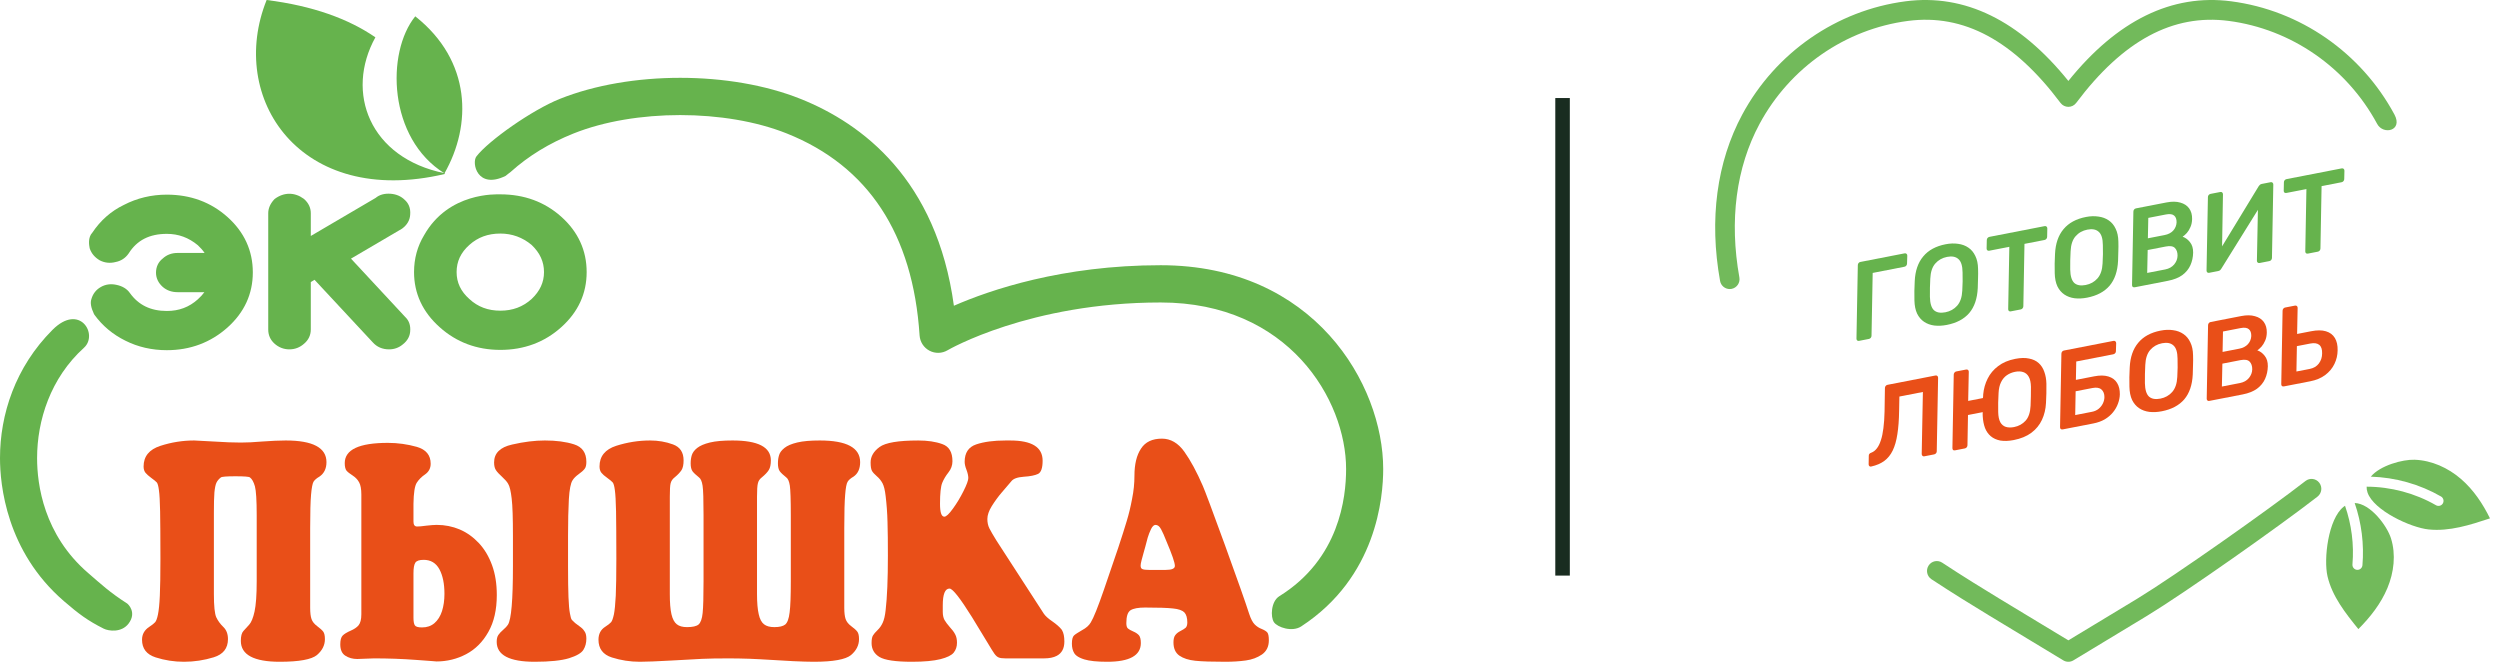 <?xml version="1.0" encoding="UTF-8"?> <svg xmlns="http://www.w3.org/2000/svg" width="204" height="54" viewBox="0 0 204 54" fill="none"><path d="M141.145 23.587C140.765 23.587 140.428 23.314 140.358 22.924C139.458 17.916 140.084 13.22 142.17 9.343C144.888 4.292 149.868 0.839 155.492 0.106C160.326 -0.524 164.792 1.661 168.778 6.605C172.763 1.661 177.229 -0.524 182.063 0.106C187.688 0.839 192.667 4.292 195.385 9.343C196.104 10.678 194.475 11.038 193.977 10.112C191.504 5.516 186.973 2.373 181.858 1.706C177.312 1.115 173.242 3.303 169.416 8.399C169.265 8.601 169.028 8.719 168.778 8.719C168.527 8.719 168.291 8.601 168.139 8.399C164.313 3.303 160.242 1.114 155.698 1.706C150.582 2.373 146.051 5.516 143.578 10.112C141.668 13.663 141.099 17.994 141.933 22.637C142.012 23.075 141.723 23.495 141.288 23.574C141.24 23.583 141.192 23.587 141.145 23.587Z" fill="#72BA5B"></path><path d="M168.778 54C168.635 54 168.492 53.962 168.365 53.885C167.529 53.378 166.689 52.871 165.848 52.363C164.676 51.656 163.502 50.948 162.334 50.238C161.029 49.444 159.312 48.39 157.606 47.265C157.236 47.021 157.133 46.52 157.375 46.147C157.617 45.774 158.113 45.67 158.483 45.914C160.167 47.025 161.868 48.07 163.161 48.856C164.327 49.565 165.5 50.273 166.67 50.979C167.374 51.404 168.077 51.828 168.778 52.252C169.48 51.827 170.185 51.401 170.891 50.975C172.06 50.27 173.23 49.563 174.394 48.856C177.455 46.995 185.148 41.567 188.13 39.247C188.481 38.974 188.984 39.04 189.253 39.392C189.524 39.745 189.459 40.252 189.109 40.524C186.063 42.894 178.323 48.352 175.221 50.238C174.056 50.947 172.884 51.653 171.714 52.359C170.87 52.869 170.028 53.377 169.19 53.885C169.063 53.962 168.92 54 168.778 54Z" fill="#72BA5B"></path><path d="M195.106 43.934C195.518 45.251 195.345 46.709 194.814 47.982C194.283 49.256 193.415 50.361 192.442 51.334C191.39 50.033 190.308 48.669 189.927 47.035C189.595 45.615 189.982 42.345 191.237 41.354C191.275 41.324 191.313 41.297 191.354 41.27C191.888 42.799 192.097 44.437 191.96 46.053C191.941 46.28 192.107 46.48 192.333 46.499C192.557 46.519 192.756 46.35 192.775 46.123C192.92 44.409 192.702 42.669 192.142 41.046C193.437 41.088 194.786 42.909 195.106 43.934Z" fill="#72BA5B"></path><path d="M198.175 43.203C196.697 43.049 193.7 41.652 193.193 40.198C193.134 40.029 193.112 39.867 193.117 39.713C195.089 39.717 197.073 40.244 198.78 41.229C198.977 41.341 199.227 41.272 199.339 41.075C199.45 40.878 199.382 40.626 199.187 40.513C197.455 39.514 195.458 38.955 193.457 38.895C194.218 37.977 196.063 37.481 197.031 37.515C198.438 37.564 199.774 38.186 200.807 39.075C201.84 39.964 202.594 41.105 203.183 42.298C201.564 42.835 199.877 43.38 198.175 43.203Z" fill="#72BA5B"></path><path d="M157.029 37.234C156.964 37.246 156.913 37.235 156.876 37.199C156.838 37.164 156.817 37.116 156.811 37.056L156.908 31.985L154.99 32.358L154.968 33.518C154.958 34.253 154.911 34.889 154.826 35.425C154.746 35.96 154.619 36.406 154.444 36.764C154.274 37.115 154.045 37.398 153.757 37.613C153.473 37.821 153.12 37.972 152.699 38.066C152.635 38.085 152.584 38.076 152.547 38.041C152.502 38.001 152.48 37.95 152.481 37.889L152.493 37.199C152.487 37.071 152.556 36.985 152.699 36.938C152.87 36.875 153.019 36.76 153.146 36.595C153.279 36.428 153.389 36.209 153.476 35.935C153.569 35.66 153.639 35.328 153.686 34.94C153.738 34.545 153.769 34.093 153.78 33.584L153.81 31.662C153.81 31.6 153.83 31.545 153.869 31.494C153.908 31.444 153.96 31.412 154.025 31.4L157.93 30.641C157.995 30.628 158.046 30.64 158.083 30.675C158.127 30.709 158.149 30.76 158.149 30.827L158.039 36.817C158.045 36.877 158.025 36.933 157.98 36.985C157.941 37.035 157.889 37.066 157.824 37.079L157.029 37.234Z" fill="#E94F18"></path><path d="M164.323 35.908C163.904 35.989 163.537 36.002 163.221 35.948C162.909 35.886 162.651 35.768 162.446 35.594C162.241 35.42 162.085 35.197 161.977 34.924C161.874 34.645 161.812 34.327 161.791 33.97C161.792 33.909 161.79 33.851 161.785 33.797C161.787 33.742 161.788 33.687 161.79 33.631L160.588 33.865L160.545 36.33C160.544 36.392 160.525 36.447 160.486 36.498C160.446 36.548 160.395 36.58 160.33 36.592L159.526 36.748C159.467 36.76 159.416 36.751 159.374 36.723C159.337 36.687 159.318 36.636 159.317 36.569L159.425 30.57C159.425 30.509 159.445 30.453 159.484 30.403C159.523 30.352 159.572 30.321 159.631 30.31L160.435 30.154C160.5 30.141 160.551 30.153 160.589 30.188C160.632 30.223 160.653 30.27 160.653 30.331L160.603 32.716L161.805 32.482C161.814 32.438 161.82 32.391 161.823 32.341C161.825 32.286 161.827 32.233 161.829 32.184C161.873 31.717 161.994 31.287 162.193 30.894C162.39 30.495 162.676 30.155 163.049 29.875C163.421 29.589 163.887 29.391 164.447 29.282C164.882 29.198 165.257 29.189 165.569 29.257C165.887 29.317 166.149 29.44 166.356 29.626C166.564 29.812 166.717 30.051 166.817 30.344C166.921 30.629 166.978 30.951 166.986 31.31C166.989 31.578 166.989 31.841 166.984 32.099C166.979 32.357 166.969 32.618 166.953 32.884C166.928 33.384 166.818 33.843 166.624 34.259C166.43 34.676 166.141 35.029 165.757 35.317C165.378 35.599 164.9 35.795 164.323 35.908ZM164.346 34.849C164.729 34.774 165.043 34.6 165.29 34.326C165.536 34.052 165.671 33.647 165.695 33.11C165.709 32.839 165.717 32.58 165.719 32.336C165.725 32.084 165.727 31.827 165.725 31.564C165.717 31.211 165.658 30.939 165.547 30.746C165.435 30.548 165.282 30.419 165.087 30.359C164.898 30.298 164.679 30.291 164.432 30.34C164.185 30.388 163.961 30.48 163.762 30.616C163.562 30.753 163.403 30.943 163.285 31.186C163.167 31.423 163.099 31.72 163.083 32.078C163.067 32.344 163.057 32.602 163.051 32.854C163.049 33.099 163.05 33.356 163.053 33.624C163.061 33.977 163.118 34.253 163.224 34.453C163.334 34.645 163.484 34.772 163.673 34.833C163.869 34.893 164.093 34.898 164.346 34.849Z" fill="#E94F18"></path><path d="M168.309 35.041C168.25 35.053 168.199 35.041 168.155 35.007C168.118 34.971 168.099 34.923 168.1 34.862L168.21 28.872C168.209 28.805 168.228 28.746 168.267 28.695C168.306 28.645 168.355 28.614 168.414 28.603L172.46 27.816C172.525 27.804 172.576 27.815 172.614 27.851C172.657 27.885 172.679 27.936 172.68 28.003L172.659 28.649C172.664 28.709 172.645 28.765 172.6 28.816C172.561 28.866 172.509 28.898 172.444 28.91L169.422 29.498L169.393 30.998L170.886 30.708C171.346 30.619 171.732 30.623 172.044 30.721C172.362 30.818 172.598 30.992 172.751 31.244C172.909 31.494 172.985 31.806 172.979 32.181C172.973 32.432 172.921 32.687 172.824 32.944C172.733 33.194 172.598 33.428 172.42 33.646C172.242 33.864 172.02 34.054 171.752 34.216C171.482 34.372 171.171 34.485 170.818 34.553L168.309 35.041ZM169.337 33.87L170.706 33.603C170.918 33.562 171.098 33.481 171.246 33.361C171.394 33.24 171.509 33.096 171.593 32.927C171.676 32.758 171.719 32.584 171.721 32.407C171.723 32.137 171.643 31.93 171.48 31.784C171.318 31.639 171.071 31.598 170.742 31.662L169.372 31.928L169.337 33.87Z" fill="#E94F18"></path><path d="M176.405 33.559C176.045 33.629 175.706 33.646 175.388 33.61C175.068 33.568 174.788 33.467 174.549 33.306C174.31 33.144 174.12 32.921 173.979 32.637C173.843 32.346 173.77 31.987 173.761 31.561C173.753 31.3 173.751 31.04 173.756 30.782C173.767 30.524 173.777 30.259 173.785 29.988C173.824 29.15 174.054 28.478 174.476 27.975C174.896 27.465 175.507 27.132 176.308 26.977C176.673 26.906 177.013 26.895 177.328 26.943C177.648 26.985 177.928 27.09 178.168 27.257C178.408 27.418 178.595 27.645 178.731 27.936C178.872 28.22 178.946 28.57 178.953 28.984C178.963 29.251 178.962 29.514 178.951 29.773C178.946 30.03 178.939 30.292 178.929 30.556C178.888 31.414 178.656 32.092 178.233 32.59C177.809 33.081 177.2 33.405 176.405 33.559ZM176.287 32.528C176.675 32.452 176.995 32.274 177.246 31.993C177.502 31.705 177.642 31.293 177.666 30.756C177.68 30.484 177.69 30.235 177.695 30.008C177.698 29.775 177.696 29.528 177.688 29.266C177.683 28.736 177.57 28.376 177.35 28.186C177.134 27.99 176.826 27.93 176.426 28.008C176.031 28.085 175.709 28.267 175.459 28.554C175.214 28.834 175.079 29.242 175.055 29.778C175.04 30.044 175.03 30.293 175.027 30.526C175.022 30.753 175.021 31.001 175.024 31.27C175.036 31.799 175.146 32.163 175.356 32.36C175.57 32.551 175.88 32.607 176.287 32.528Z" fill="#E94F18"></path><path d="M180.286 32.713C180.221 32.726 180.167 32.715 180.124 32.68C180.087 32.645 180.068 32.596 180.068 32.535L180.178 26.545C180.178 26.478 180.197 26.419 180.236 26.369C180.275 26.319 180.327 26.287 180.392 26.275L182.883 25.79C183.319 25.706 183.692 25.709 184.004 25.802C184.32 25.887 184.561 26.045 184.728 26.275C184.895 26.506 184.976 26.795 184.971 27.145C184.965 27.397 184.919 27.616 184.833 27.804C184.753 27.991 184.656 28.15 184.541 28.283C184.425 28.409 184.31 28.511 184.197 28.588C184.426 28.666 184.626 28.813 184.797 29.031C184.973 29.247 185.059 29.533 185.055 29.888C185.047 30.256 184.973 30.598 184.832 30.913C184.692 31.227 184.472 31.496 184.173 31.719C183.873 31.936 183.481 32.092 182.998 32.186L180.286 32.713ZM181.306 31.543L182.781 31.256C183.087 31.197 183.33 31.061 183.509 30.849C183.686 30.631 183.778 30.393 183.783 30.136C183.785 29.866 183.714 29.657 183.569 29.508C183.424 29.359 183.175 29.319 182.821 29.387L181.346 29.674L181.306 31.543ZM181.362 28.717L182.722 28.453C183.023 28.395 183.259 28.272 183.43 28.086C183.601 27.894 183.692 27.672 183.704 27.419C183.709 27.161 183.642 26.975 183.504 26.861C183.364 26.742 183.142 26.712 182.835 26.771L181.395 27.051L181.362 28.717Z" fill="#E94F18"></path><path d="M186.36 31.532C186.301 31.544 186.25 31.532 186.206 31.498C186.169 31.462 186.15 31.414 186.151 31.353L186.259 25.354C186.259 25.293 186.279 25.237 186.318 25.187C186.357 25.136 186.406 25.105 186.465 25.094L187.269 24.938C187.334 24.925 187.385 24.937 187.423 24.972C187.466 25.006 187.487 25.054 187.487 25.115L187.444 27.251L188.592 27.028C189.075 26.934 189.476 26.935 189.794 27.032C190.119 27.128 190.362 27.31 190.524 27.578C190.685 27.84 190.76 28.18 190.75 28.598C190.745 28.984 190.658 29.352 190.488 29.703C190.318 30.054 190.067 30.353 189.736 30.601C189.411 30.848 189.004 31.018 188.516 31.113L186.36 31.532ZM187.388 30.315L188.475 30.104C188.793 30.042 189.04 29.896 189.215 29.666C189.395 29.43 189.485 29.152 189.485 28.835C189.493 28.503 189.415 28.271 189.248 28.138C189.082 28.005 188.84 27.97 188.522 28.032L187.426 28.244L187.388 30.315Z" fill="#E94F18"></path><path d="M151.697 27.814C151.638 27.826 151.587 27.814 151.544 27.78C151.506 27.744 151.488 27.696 151.488 27.635L151.598 21.645C151.597 21.578 151.616 21.519 151.655 21.468C151.694 21.418 151.743 21.387 151.802 21.376L155.407 20.675C155.472 20.662 155.526 20.673 155.569 20.708C155.612 20.742 155.635 20.793 155.635 20.86L155.614 21.506C155.614 21.567 155.594 21.623 155.555 21.673C155.516 21.724 155.464 21.755 155.399 21.767L152.811 22.271L152.716 27.396C152.716 27.457 152.696 27.513 152.657 27.563C152.618 27.614 152.566 27.645 152.501 27.658L151.697 27.814Z" fill="#66B34D"></path><path d="M158.861 26.513C158.502 26.583 158.163 26.6 157.844 26.564C157.524 26.522 157.245 26.421 157.006 26.26C156.766 26.098 156.576 25.875 156.436 25.591C156.299 25.3 156.227 24.941 156.217 24.515C156.209 24.254 156.208 23.994 156.213 23.736C156.223 23.478 156.233 23.213 156.242 22.942C156.28 22.104 156.51 21.432 156.932 20.929C157.353 20.419 157.963 20.086 158.764 19.931C159.129 19.86 159.47 19.849 159.785 19.897C160.105 19.939 160.385 20.044 160.625 20.211C160.864 20.372 161.052 20.599 161.188 20.89C161.329 21.174 161.403 21.523 161.41 21.938C161.419 22.205 161.418 22.468 161.407 22.727C161.402 22.984 161.395 23.246 161.385 23.51C161.344 24.368 161.112 25.046 160.69 25.544C160.266 26.035 159.656 26.359 158.861 26.513ZM158.743 25.482C159.132 25.406 159.452 25.228 159.703 24.947C159.958 24.659 160.098 24.247 160.122 23.71C160.137 23.438 160.146 23.189 160.151 22.962C160.155 22.729 160.153 22.482 160.145 22.22C160.139 21.69 160.026 21.33 159.806 21.14C159.591 20.944 159.283 20.884 158.882 20.962C158.488 21.039 158.165 21.221 157.916 21.508C157.67 21.788 157.536 22.196 157.512 22.732C157.496 22.998 157.487 23.247 157.483 23.48C157.478 23.707 157.478 23.955 157.481 24.224C157.492 24.753 157.602 25.117 157.812 25.314C158.026 25.505 158.337 25.561 158.743 25.482Z" fill="#66B34D"></path><path d="M164.077 25.408C164.018 25.419 163.967 25.408 163.923 25.373C163.886 25.338 163.867 25.29 163.868 25.228L163.961 20.14L162.326 20.458C162.261 20.47 162.207 20.459 162.164 20.425C162.126 20.39 162.108 20.341 162.108 20.28L162.122 19.599C162.122 19.532 162.141 19.473 162.18 19.423C162.225 19.371 162.277 19.34 162.336 19.328L166.841 18.452C166.906 18.44 166.957 18.451 166.995 18.487C167.038 18.521 167.06 18.572 167.061 18.639L167.047 19.32C167.046 19.381 167.027 19.437 166.988 19.488C166.949 19.538 166.897 19.569 166.832 19.582L165.197 19.9L165.105 24.988C165.104 25.049 165.084 25.105 165.045 25.155C165.006 25.206 164.954 25.237 164.89 25.25L164.077 25.408Z" fill="#66B34D"></path><path d="M170.31 24.288C169.951 24.358 169.612 24.375 169.293 24.339C168.973 24.297 168.694 24.195 168.454 24.034C168.215 23.873 168.025 23.65 167.884 23.366C167.748 23.074 167.675 22.715 167.666 22.29C167.658 22.028 167.656 21.769 167.661 21.511C167.672 21.252 167.682 20.988 167.69 20.717C167.729 19.878 167.959 19.207 168.381 18.703C168.801 18.194 169.412 17.861 170.213 17.705C170.578 17.634 170.918 17.623 171.233 17.672C171.553 17.714 171.833 17.818 172.074 17.985C172.313 18.147 172.501 18.373 172.637 18.665C172.777 18.949 172.852 19.298 172.859 19.712C172.868 19.98 172.867 20.242 172.856 20.501C172.851 20.759 172.844 21.02 172.834 21.285C172.793 22.142 172.561 22.82 172.138 23.318C171.715 23.81 171.105 24.133 170.31 24.288ZM170.192 23.256C170.581 23.181 170.9 23.003 171.151 22.721C171.407 22.433 171.547 22.021 171.571 21.485C171.586 21.213 171.595 20.963 171.6 20.736C171.604 20.503 171.601 20.256 171.593 19.995C171.588 19.464 171.475 19.104 171.255 18.915C171.04 18.718 170.732 18.659 170.331 18.737C169.936 18.813 169.614 18.995 169.364 19.282C169.119 19.562 168.985 19.97 168.961 20.507C168.945 20.773 168.935 21.022 168.932 21.255C168.927 21.482 168.926 21.73 168.93 21.998C168.941 22.528 169.051 22.891 169.261 23.089C169.475 23.279 169.786 23.335 170.192 23.256Z" fill="#66B34D"></path><path d="M174.192 23.442C174.127 23.454 174.073 23.443 174.029 23.409C173.992 23.373 173.973 23.325 173.974 23.264L174.084 17.274C174.083 17.207 174.102 17.148 174.141 17.098C174.18 17.047 174.232 17.016 174.297 17.003L176.788 16.519C177.224 16.434 177.598 16.438 177.909 16.53C178.225 16.616 178.467 16.773 178.634 17.004C178.801 17.234 178.882 17.524 178.876 17.873C178.87 18.125 178.824 18.345 178.738 18.533C178.659 18.719 178.561 18.879 178.446 19.011C178.33 19.138 178.216 19.239 178.102 19.317C178.331 19.394 178.531 19.542 178.702 19.759C178.878 19.976 178.964 20.261 178.96 20.617C178.952 20.985 178.878 21.326 178.738 21.641C178.597 21.956 178.377 22.224 178.078 22.448C177.778 22.665 177.387 22.82 176.904 22.914L174.192 23.442ZM175.211 22.271L176.686 21.985C176.993 21.925 177.235 21.789 177.414 21.577C177.592 21.36 177.683 21.122 177.688 20.864C177.691 20.595 177.619 20.385 177.474 20.236C177.329 20.087 177.08 20.047 176.727 20.116L175.251 20.402L175.211 22.271ZM175.267 19.446L176.627 19.181C176.928 19.123 177.164 19.001 177.335 18.815C177.506 18.623 177.597 18.4 177.609 18.147C177.614 17.89 177.547 17.704 177.409 17.59C177.27 17.471 177.047 17.441 176.741 17.5L175.301 17.78L175.267 19.446Z" fill="#66B34D"></path><path d="M180.274 22.259C180.209 22.272 180.155 22.261 180.112 22.227C180.074 22.191 180.055 22.14 180.054 22.073L180.166 16.091C180.165 16.024 180.184 15.966 180.224 15.915C180.269 15.864 180.321 15.832 180.379 15.821L181.183 15.665C181.242 15.653 181.29 15.665 181.328 15.701C181.371 15.735 181.393 15.786 181.394 15.853L181.322 20.103L184.303 15.205C184.327 15.17 184.356 15.133 184.392 15.096C184.432 15.051 184.488 15.022 184.558 15.009L185.291 14.866C185.35 14.855 185.399 14.867 185.436 14.902C185.479 14.937 185.501 14.987 185.502 15.054L185.392 21.044C185.392 21.105 185.372 21.161 185.333 21.212C185.294 21.262 185.245 21.293 185.186 21.304L184.382 21.461C184.323 21.472 184.272 21.461 184.229 21.426C184.185 21.392 184.164 21.344 184.164 21.283L184.245 17.123L181.262 21.92C181.249 21.947 181.223 21.983 181.182 22.028C181.142 22.072 181.084 22.102 181.007 22.117L180.274 22.259Z" fill="#66B34D"></path><path d="M188.32 20.695C188.261 20.707 188.21 20.695 188.167 20.661C188.129 20.625 188.111 20.577 188.111 20.516L188.204 15.428L186.57 15.745C186.505 15.758 186.451 15.747 186.407 15.713C186.37 15.677 186.351 15.629 186.352 15.568L186.366 14.886C186.365 14.819 186.384 14.761 186.423 14.71C186.468 14.659 186.52 14.627 186.579 14.616L191.085 13.74C191.15 13.727 191.201 13.739 191.238 13.774C191.282 13.809 191.304 13.859 191.305 13.926L191.29 14.608C191.29 14.669 191.27 14.725 191.231 14.775C191.192 14.825 191.14 14.857 191.075 14.87L189.441 15.187L189.348 20.275C189.348 20.337 189.328 20.392 189.289 20.443C189.25 20.493 189.198 20.525 189.133 20.537L188.32 20.695Z" fill="#66B34D"></path><path d="M126.912 8H128.098V46.968H126.912V8Z" fill="#192C20"></path><path fill-rule="evenodd" clip-rule="evenodd" d="M86.665 51.431C86.649 51.405 86.633 51.379 86.615 51.355C86.451 51.155 86.202 50.935 85.868 50.703C85.534 50.478 85.303 50.264 85.175 50.077L81.311 44.11C81.037 43.671 80.849 43.339 80.733 43.113C80.624 42.894 80.569 42.637 80.569 42.355C80.569 42.035 80.691 41.684 80.934 41.29C81.183 40.895 81.45 40.525 81.748 40.18C82.046 39.829 82.301 39.535 82.514 39.284C82.672 39.065 83.012 38.939 83.54 38.902C84.069 38.87 84.458 38.789 84.707 38.67C84.956 38.545 85.078 38.181 85.078 37.592C85.078 36.489 84.197 35.944 82.435 35.944H82.046C81.086 35.944 80.29 36.05 79.658 36.263C79.032 36.476 78.716 36.946 78.716 37.686C78.716 37.861 78.765 38.087 78.868 38.344C78.965 38.607 79.014 38.827 79.014 39.008C79.014 39.19 78.886 39.547 78.625 40.068C78.358 40.6 78.072 41.077 77.756 41.509C77.446 41.941 77.209 42.161 77.058 42.161C76.82 42.161 76.705 41.81 76.705 41.108C76.705 40.262 76.766 39.691 76.887 39.397C77.009 39.102 77.179 38.82 77.392 38.551C77.61 38.275 77.72 37.974 77.72 37.636C77.72 36.896 77.446 36.432 76.893 36.238C76.341 36.038 75.684 35.944 74.931 35.944C73.308 35.944 72.257 36.119 71.771 36.476C71.285 36.833 71.042 37.253 71.042 37.736C71.042 38.068 71.079 38.294 71.157 38.432C71.231 38.557 71.364 38.701 71.552 38.864C71.741 39.021 71.893 39.215 72.014 39.434C72.13 39.654 72.215 40.005 72.269 40.481C72.348 41.145 72.403 41.854 72.421 42.612C72.445 43.364 72.452 44.279 72.452 45.357C72.452 47.269 72.391 48.742 72.269 49.776C72.221 50.239 72.136 50.59 72.026 50.822C71.917 51.06 71.777 51.255 71.607 51.418C71.431 51.587 71.309 51.731 71.237 51.85C71.157 51.975 71.121 52.182 71.121 52.471C71.121 52.972 71.34 53.354 71.765 53.611C72.196 53.868 73.078 54 74.414 54C75.417 54 76.195 53.925 76.742 53.787C77.282 53.649 77.647 53.474 77.823 53.254C78.005 53.028 78.09 52.759 78.09 52.446C78.09 52.176 78.042 51.944 77.939 51.756C77.841 51.568 77.695 51.374 77.501 51.167C77.312 50.954 77.173 50.76 77.07 50.59C76.978 50.415 76.93 50.196 76.93 49.926V49.4C76.93 48.485 77.112 48.027 77.483 48.027C77.732 48.027 78.346 48.804 79.311 50.352L80.569 52.42C80.843 52.884 81.037 53.191 81.147 53.348C81.262 53.505 81.377 53.605 81.493 53.649C81.608 53.699 81.791 53.724 82.046 53.724H85.193C85.627 53.724 85.975 53.653 86.238 53.512C86.647 53.294 86.852 52.907 86.852 52.352C86.852 51.945 86.789 51.643 86.665 51.431Z" fill="#E94F18"></path><path fill-rule="evenodd" clip-rule="evenodd" d="M95.129 46.504H93.743C93.506 46.504 93.33 46.485 93.227 46.441C93.124 46.404 93.075 46.31 93.075 46.153C93.075 46.066 93.099 45.915 93.154 45.708C93.203 45.508 93.257 45.301 93.318 45.106C93.373 44.912 93.421 44.743 93.458 44.605C93.519 44.361 93.586 44.116 93.652 43.872C93.725 43.634 93.816 43.395 93.926 43.17C94.035 42.944 94.163 42.831 94.29 42.831C94.467 42.831 94.618 42.95 94.746 43.189C94.868 43.42 95.019 43.746 95.177 44.16C95.639 45.244 95.87 45.915 95.87 46.178C95.87 46.398 95.621 46.504 95.129 46.504ZM103.41 51.606C103.319 51.505 103.167 51.411 102.955 51.324C102.736 51.242 102.548 51.117 102.384 50.954C102.22 50.791 102.068 50.503 101.928 50.077C101.636 49.161 100.974 47.294 99.953 44.473C98.927 41.653 98.325 40.049 98.155 39.66C97.656 38.507 97.152 37.573 96.642 36.859C96.137 36.15 95.524 35.793 94.813 35.793C94.029 35.793 93.458 36.062 93.106 36.608C92.747 37.147 92.571 37.886 92.571 38.814C92.571 39.434 92.51 40.067 92.376 40.719C92.255 41.371 92.109 41.966 91.945 42.505C91.787 43.044 91.55 43.778 91.246 44.705L90.08 48.121C89.594 49.531 89.235 50.427 89.004 50.797C88.865 51.035 88.634 51.242 88.305 51.418C88.297 51.422 88.29 51.427 88.282 51.431C87.973 51.612 87.756 51.746 87.643 51.85C87.528 51.957 87.467 52.176 87.467 52.521C87.467 52.84 87.534 53.097 87.661 53.304C87.707 53.379 87.772 53.448 87.856 53.512C88.003 53.625 88.208 53.722 88.475 53.806C88.901 53.937 89.527 54 90.353 54C92.176 54 93.093 53.486 93.093 52.471C93.093 52.176 93.039 51.963 92.942 51.844C92.838 51.725 92.686 51.618 92.48 51.531C92.279 51.443 92.127 51.361 92.042 51.286C91.951 51.211 91.909 51.06 91.909 50.847C91.909 50.289 92.024 49.939 92.255 49.794C92.486 49.65 92.881 49.575 93.44 49.575C94.497 49.575 95.257 49.6 95.712 49.65C96.174 49.694 96.478 49.807 96.642 49.97C96.8 50.133 96.885 50.415 96.885 50.797C96.885 50.998 96.836 51.136 96.751 51.223C96.654 51.305 96.52 51.393 96.332 51.487C96.144 51.581 95.998 51.694 95.9 51.831C95.803 51.957 95.755 52.157 95.755 52.42C95.755 52.916 95.919 53.273 96.235 53.498C96.563 53.724 96.994 53.862 97.535 53.918C98.082 53.975 98.896 54 99.99 54C100.609 54 101.168 53.962 101.667 53.893C102.165 53.824 102.602 53.661 102.979 53.404C103.35 53.141 103.538 52.759 103.538 52.251C103.538 51.925 103.496 51.712 103.41 51.606Z" fill="#E94F18"></path><path fill-rule="evenodd" clip-rule="evenodd" d="M46.419 40.738C46.468 39.942 46.565 39.422 46.722 39.19C46.826 39.021 46.99 38.858 47.215 38.695C47.446 38.532 47.604 38.388 47.701 38.262C47.804 38.143 47.847 37.949 47.847 37.686C47.847 36.946 47.513 36.47 46.838 36.257C46.17 36.044 45.374 35.943 44.462 35.943C43.648 35.943 42.755 36.05 41.783 36.276C40.804 36.495 40.318 36.984 40.318 37.736C40.318 38.018 40.373 38.231 40.476 38.375C40.574 38.526 40.744 38.701 40.975 38.914C41.206 39.127 41.376 39.315 41.467 39.484C41.594 39.691 41.685 40.093 41.752 40.675C41.825 41.271 41.856 42.286 41.856 43.734V46.203C41.856 48.955 41.722 50.547 41.449 50.973C41.376 51.092 41.248 51.23 41.072 51.38C40.889 51.537 40.756 51.681 40.665 51.813C40.574 51.95 40.531 52.132 40.531 52.377C40.531 53.455 41.564 54 43.63 54C44.882 54 45.811 53.9 46.431 53.712C47.051 53.517 47.439 53.292 47.604 53.028C47.768 52.765 47.847 52.458 47.847 52.126C47.847 51.888 47.81 51.706 47.731 51.568C47.652 51.43 47.549 51.305 47.409 51.198C47.269 51.098 47.118 50.979 46.941 50.847C46.789 50.716 46.692 50.616 46.644 50.553C46.601 50.49 46.552 50.315 46.504 50.045C46.449 49.763 46.413 49.324 46.388 48.729C46.364 48.133 46.352 47.294 46.352 46.203V43.734C46.352 42.53 46.376 41.54 46.419 40.738Z" fill="#E94F18"></path><path fill-rule="evenodd" clip-rule="evenodd" d="M36.067 49.87C35.933 50.283 35.726 50.609 35.453 50.847C35.173 51.086 34.839 51.198 34.438 51.198C34.116 51.198 33.922 51.142 33.849 51.023C33.776 50.91 33.739 50.703 33.739 50.403V46.78C33.739 46.36 33.788 46.072 33.891 45.915C33.995 45.758 34.219 45.683 34.572 45.683C35.149 45.683 35.574 45.94 35.854 46.448C36.133 46.968 36.267 47.632 36.267 48.46C36.267 48.98 36.2 49.45 36.067 49.87ZM39.068 44.31C38.612 43.822 38.09 43.452 37.507 43.201C36.923 42.957 36.303 42.831 35.641 42.831C35.423 42.831 35.137 42.856 34.791 42.894C34.444 42.944 34.195 42.963 34.037 42.963C33.837 42.963 33.739 42.831 33.739 42.556V41.114C33.752 40.218 33.843 39.648 34.007 39.391C34.171 39.133 34.402 38.902 34.7 38.701C34.991 38.494 35.143 38.206 35.143 37.842C35.143 37.141 34.766 36.683 34.013 36.464C33.253 36.251 32.47 36.138 31.649 36.138C29.304 36.138 28.131 36.689 28.131 37.792C28.131 38.087 28.186 38.294 28.277 38.407C28.374 38.519 28.538 38.651 28.775 38.801C29.006 38.952 29.188 39.14 29.304 39.359C29.425 39.572 29.486 39.911 29.486 40.362V50.127C29.486 50.547 29.407 50.841 29.261 51.023C29.116 51.198 28.897 51.342 28.605 51.468C28.314 51.593 28.101 51.725 27.967 51.856C27.833 51.988 27.767 52.233 27.767 52.577C27.767 53.016 27.9 53.329 28.18 53.505C28.459 53.687 28.781 53.774 29.152 53.774C29.31 53.774 29.535 53.762 29.833 53.749C30.136 53.73 30.367 53.724 30.519 53.724C31.662 53.724 32.804 53.762 33.958 53.849C35.107 53.931 35.654 53.975 35.605 53.975C36.48 53.975 37.294 53.774 38.041 53.379C38.795 52.978 39.396 52.377 39.852 51.562C40.314 50.747 40.539 49.744 40.539 48.553C40.539 47.638 40.411 46.83 40.15 46.115C39.888 45.401 39.53 44.799 39.068 44.31Z" fill="#E94F18"></path><path fill-rule="evenodd" clip-rule="evenodd" d="M68.966 40.356C69.009 39.804 69.076 39.453 69.167 39.309C69.252 39.165 69.416 39.027 69.653 38.889C70.005 38.645 70.187 38.256 70.187 37.711C70.187 36.533 69.088 35.943 66.894 35.943C66.141 35.943 65.533 35.993 65.059 36.106C64.585 36.219 64.239 36.37 64.014 36.551C63.783 36.733 63.637 36.927 63.577 37.128C63.51 37.335 63.479 37.56 63.479 37.811C63.479 38.099 63.528 38.312 63.631 38.457C63.734 38.594 63.911 38.758 64.16 38.958C64.3 39.058 64.397 39.278 64.451 39.629C64.5 39.974 64.53 40.776 64.53 42.035V47.432C64.53 48.616 64.5 49.468 64.433 49.976C64.373 50.49 64.251 50.81 64.075 50.96C63.893 51.104 63.601 51.173 63.182 51.173C62.823 51.173 62.544 51.098 62.343 50.941C62.143 50.785 61.997 50.515 61.912 50.12C61.821 49.732 61.772 49.187 61.772 48.478V40.531C61.772 39.98 61.796 39.616 61.845 39.434C61.887 39.246 61.991 39.09 62.161 38.958C62.428 38.739 62.623 38.532 62.732 38.356C62.847 38.175 62.902 37.911 62.902 37.567C62.902 36.483 61.863 35.943 59.773 35.943C59.02 35.943 58.412 35.993 57.938 36.106C57.47 36.219 57.124 36.37 56.893 36.551C56.662 36.733 56.522 36.927 56.455 37.128C56.389 37.335 56.358 37.56 56.358 37.811C56.358 38.099 56.407 38.312 56.51 38.457C56.613 38.594 56.79 38.758 57.039 38.958C57.178 39.058 57.276 39.278 57.33 39.629C57.385 39.974 57.409 40.776 57.409 42.035V47.432C57.409 48.679 57.385 49.544 57.336 50.02C57.288 50.503 57.172 50.81 57.002 50.96C56.826 51.104 56.51 51.173 56.06 51.173C55.702 51.173 55.423 51.098 55.228 50.941C55.028 50.785 54.882 50.515 54.791 50.12C54.7 49.732 54.657 49.187 54.657 48.478V40.531C54.657 39.98 54.675 39.616 54.724 39.434C54.772 39.246 54.876 39.09 55.046 38.958C55.313 38.739 55.502 38.532 55.617 38.356C55.726 38.175 55.781 37.911 55.781 37.567C55.781 36.908 55.495 36.476 54.912 36.263C54.329 36.05 53.709 35.943 53.047 35.943C52.117 35.943 51.194 36.088 50.288 36.376C49.377 36.67 48.921 37.234 48.921 38.062C48.921 38.281 48.976 38.457 49.079 38.582C49.176 38.701 49.328 38.839 49.535 38.983C49.772 39.153 49.924 39.284 49.996 39.365C50.069 39.453 50.13 39.66 50.173 39.998C50.221 40.337 50.252 40.907 50.27 41.728C50.282 42.543 50.294 43.828 50.294 45.583C50.294 46.918 50.276 47.933 50.246 48.616C50.209 49.306 50.161 49.807 50.094 50.139C50.021 50.465 49.948 50.678 49.863 50.772C49.772 50.872 49.62 50.998 49.383 51.148C49.018 51.38 48.836 51.731 48.836 52.201C48.836 52.928 49.201 53.417 49.93 53.649C50.659 53.881 51.418 54 52.214 54C52.773 54 53.624 53.962 54.772 53.9C55.921 53.837 56.759 53.787 57.288 53.762C57.816 53.737 58.546 53.724 59.481 53.724C60.034 53.724 60.593 53.737 61.158 53.755C61.723 53.774 62.288 53.812 62.854 53.843C63.425 53.881 64.044 53.912 64.713 53.95C65.381 53.981 65.952 54 66.414 54C67.994 54 69.002 53.812 69.44 53.455C69.877 53.085 70.096 52.652 70.096 52.151C70.096 51.863 70.047 51.662 69.957 51.543C69.865 51.418 69.701 51.273 69.464 51.098C69.227 50.922 69.076 50.728 69.002 50.515C68.93 50.302 68.893 49.995 68.893 49.6V43.101C68.893 41.829 68.918 40.907 68.966 40.356Z" fill="#E94F18"></path><path fill-rule="evenodd" clip-rule="evenodd" d="M25.383 40.356C25.431 39.804 25.498 39.459 25.583 39.309C25.674 39.165 25.832 39.027 26.069 38.889C26.446 38.632 26.64 38.237 26.64 37.711C26.64 36.533 25.528 35.943 23.311 35.943C22.782 35.943 22.156 35.975 21.433 36.025C20.716 36.088 20.121 36.113 19.653 36.113C19.082 36.113 18.328 36.088 17.392 36.025C16.463 35.975 15.946 35.943 15.843 35.943C14.913 35.943 13.99 36.088 13.085 36.382C12.179 36.677 11.717 37.234 11.717 38.068C11.717 38.281 11.772 38.457 11.876 38.582C11.979 38.701 12.124 38.839 12.331 38.989C12.568 39.159 12.72 39.284 12.799 39.372C12.866 39.459 12.927 39.666 12.969 40.005C13.018 40.337 13.048 40.913 13.066 41.728C13.079 42.543 13.091 43.834 13.091 45.583C13.091 46.918 13.072 47.933 13.042 48.616C13.012 49.306 12.957 49.813 12.89 50.139C12.823 50.465 12.744 50.678 12.659 50.772C12.568 50.872 12.416 50.998 12.185 51.148C11.79 51.405 11.59 51.756 11.59 52.201C11.59 52.928 11.96 53.404 12.702 53.643C13.443 53.881 14.209 54 15.011 54C15.855 54 16.663 53.874 17.435 53.636C18.213 53.398 18.602 52.903 18.602 52.151C18.602 51.731 18.474 51.399 18.225 51.161C17.97 50.916 17.781 50.653 17.648 50.371C17.52 50.089 17.453 49.462 17.453 48.478V41.829C17.453 41.102 17.465 40.55 17.496 40.18C17.532 39.817 17.587 39.547 17.66 39.391C17.739 39.228 17.854 39.09 18.024 38.958C18.104 38.895 18.498 38.864 19.209 38.864C19.932 38.864 20.327 38.895 20.394 38.958C20.564 39.084 20.698 39.322 20.801 39.685C20.898 40.042 20.947 40.826 20.947 42.035V47.432C20.947 48.553 20.886 49.374 20.771 49.901C20.655 50.428 20.509 50.778 20.334 50.973C20.157 51.161 19.999 51.33 19.865 51.487C19.72 51.643 19.653 51.913 19.653 52.301C19.653 53.429 20.716 54 22.831 54C24.416 54 25.419 53.812 25.857 53.455C26.294 53.085 26.513 52.652 26.513 52.151C26.513 51.863 26.464 51.662 26.373 51.537C26.276 51.411 26.111 51.267 25.887 51.098C25.65 50.922 25.492 50.728 25.419 50.515C25.346 50.302 25.31 50.001 25.31 49.6V43.107C25.31 41.829 25.334 40.907 25.383 40.356Z" fill="#E94F18"></path><path fill-rule="evenodd" clip-rule="evenodd" d="M18.566 17.711C17.211 16.498 15.545 15.883 13.615 15.883C12.36 15.883 11.177 16.166 10.109 16.721C9.068 17.221 8.202 17.983 7.535 18.983C7.153 19.385 7.274 20.021 7.314 20.234C7.318 20.256 7.324 20.276 7.331 20.297C7.468 20.689 7.737 21.005 8.13 21.238C8.138 21.242 8.146 21.247 8.154 21.251C8.555 21.454 8.995 21.498 9.445 21.378C9.875 21.295 10.238 21.056 10.494 20.687C10.498 20.681 10.502 20.676 10.505 20.671C11.18 19.602 12.197 19.083 13.615 19.083C14.563 19.083 15.392 19.387 16.147 20.013C16.367 20.218 16.55 20.427 16.696 20.641H14.481C14.009 20.641 13.604 20.794 13.278 21.096C12.919 21.377 12.73 21.777 12.73 22.253C12.73 22.688 12.917 23.085 13.273 23.406C13.603 23.695 14.009 23.841 14.481 23.841H16.679C16.537 24.037 16.359 24.23 16.144 24.424C15.432 25.064 14.605 25.375 13.615 25.375C12.293 25.375 11.305 24.894 10.598 23.91C10.361 23.569 9.988 23.344 9.498 23.243C9.033 23.139 8.59 23.205 8.212 23.429C7.84 23.641 7.579 23.978 7.458 24.404C7.354 24.709 7.421 25.096 7.666 25.618C7.678 25.643 7.692 25.667 7.708 25.689C8.359 26.586 9.21 27.297 10.233 27.8C11.253 28.314 12.391 28.575 13.615 28.575C15.519 28.575 17.185 27.952 18.566 26.722C19.935 25.497 20.63 23.985 20.63 22.229C20.63 20.457 19.935 18.936 18.566 17.711Z" fill="#66B34D"></path><path fill-rule="evenodd" clip-rule="evenodd" d="M10.371 49.242C8.95 48.335 8.239 47.659 7.194 46.759C3.568 43.634 3.027 39.544 3.027 37.384C3.027 34.313 4.114 30.852 6.853 28.376C8.042 27.301 6.508 24.69 4.283 26.917C1.239 29.964 0 33.833 0 37.384C0 39.541 0.508 44.995 5.218 49.055C6.427 50.097 7.16 50.646 8.464 51.299C8.862 51.499 9.921 51.645 10.497 50.877C11.173 49.973 10.461 49.3 10.371 49.242Z" fill="#66B34D"></path><path fill-rule="evenodd" clip-rule="evenodd" d="M36.268 14.144C38.51 10.21 38.485 4.968 33.885 1.332C31.487 4.297 31.67 11.288 36.268 14.144Z" fill="#66B34D"></path><path fill-rule="evenodd" clip-rule="evenodd" d="M36.294 14.198C36.293 14.177 36.292 14.156 36.291 14.136C30.152 12.897 28.144 7.541 30.632 3.045C28.438 1.537 25.527 0.476 21.757 1.00241e-08C18.539 7.989 24.472 16.983 36.294 14.198Z" fill="#66B34D"></path><path fill-rule="evenodd" clip-rule="evenodd" d="M38.3 19.985C38.993 19.362 39.82 19.058 40.829 19.058C41.784 19.058 42.642 19.371 43.38 19.986C44.06 20.634 44.391 21.36 44.391 22.204C44.391 23.037 44.057 23.757 43.378 24.4C42.667 25.04 41.833 25.351 40.829 25.351C39.82 25.351 38.994 25.041 38.298 24.398C37.599 23.775 37.259 23.057 37.259 22.204C37.259 21.335 37.599 20.61 38.3 19.985ZM34.608 19.191C34.062 20.094 33.786 21.102 33.786 22.204C33.786 23.951 34.49 25.463 35.877 26.698C37.243 27.927 38.91 28.551 40.829 28.551C42.762 28.551 44.435 27.927 45.801 26.698C47.175 25.468 47.871 23.956 47.871 22.204C47.871 20.436 47.175 18.916 45.801 17.686C44.446 16.473 42.773 15.858 40.829 15.858C40.505 15.858 36.604 15.663 34.608 19.191Z" fill="#66B34D"></path><path fill-rule="evenodd" clip-rule="evenodd" d="M94.71 21.642C86.671 21.642 80.764 23.669 77.838 24.949C76.434 14.637 70.359 10.082 65.33 8.071C59.594 5.776 51.412 5.776 45.676 8.071C43.423 8.972 39.864 11.476 38.873 12.767C38.474 13.286 38.939 15.481 41.252 14.356C41.373 14.24 41.553 14.134 41.677 14.023C43.117 12.728 44.824 11.683 46.796 10.894C51.81 8.889 59.196 8.889 64.21 10.894C70.853 13.551 74.496 19.095 75.039 27.373C75.074 27.899 75.378 28.37 75.843 28.616C76.307 28.863 76.866 28.85 77.318 28.582C77.384 28.543 84.031 24.682 94.71 24.682C105.147 24.682 109.842 32.627 109.842 38.27C109.842 40.618 109.293 45.607 104.395 48.649C103.7 49.081 103.663 50.357 103.956 50.775C104.249 51.194 105.439 51.597 106.177 51.116C112.343 47.096 112.869 40.57 112.869 38.27C112.869 31.365 107.235 21.642 94.71 21.642Z" fill="#66B34D"></path><path fill-rule="evenodd" clip-rule="evenodd" d="M28.64 21.104L32.787 18.671C32.801 18.663 32.815 18.653 32.828 18.643C33.225 18.344 33.441 17.968 33.47 17.536C33.53 16.912 33.276 16.537 33.047 16.33C32.746 16.024 32.356 15.85 31.886 15.811C31.375 15.773 30.963 15.887 30.65 16.151L25.361 19.255V17.398C25.361 16.957 25.18 16.57 24.822 16.249C24.811 16.239 24.8 16.23 24.788 16.221C24.043 15.675 23.177 15.675 22.433 16.221C22.409 16.239 22.387 16.258 22.368 16.28C22.049 16.631 21.888 17.007 21.888 17.398V26.89C21.888 27.346 22.059 27.733 22.399 28.039C22.74 28.346 23.159 28.508 23.61 28.508C24.065 28.508 24.471 28.352 24.816 28.044C25.172 27.745 25.361 27.346 25.361 26.89V23.015L25.666 22.831L30.421 27.939C30.759 28.316 31.206 28.508 31.75 28.508C32.155 28.508 32.53 28.378 32.833 28.132C33.323 27.768 33.45 27.339 33.47 27.052C33.517 26.557 33.377 26.153 33.053 25.853L28.64 21.104Z" fill="#66B34D"></path></svg> 